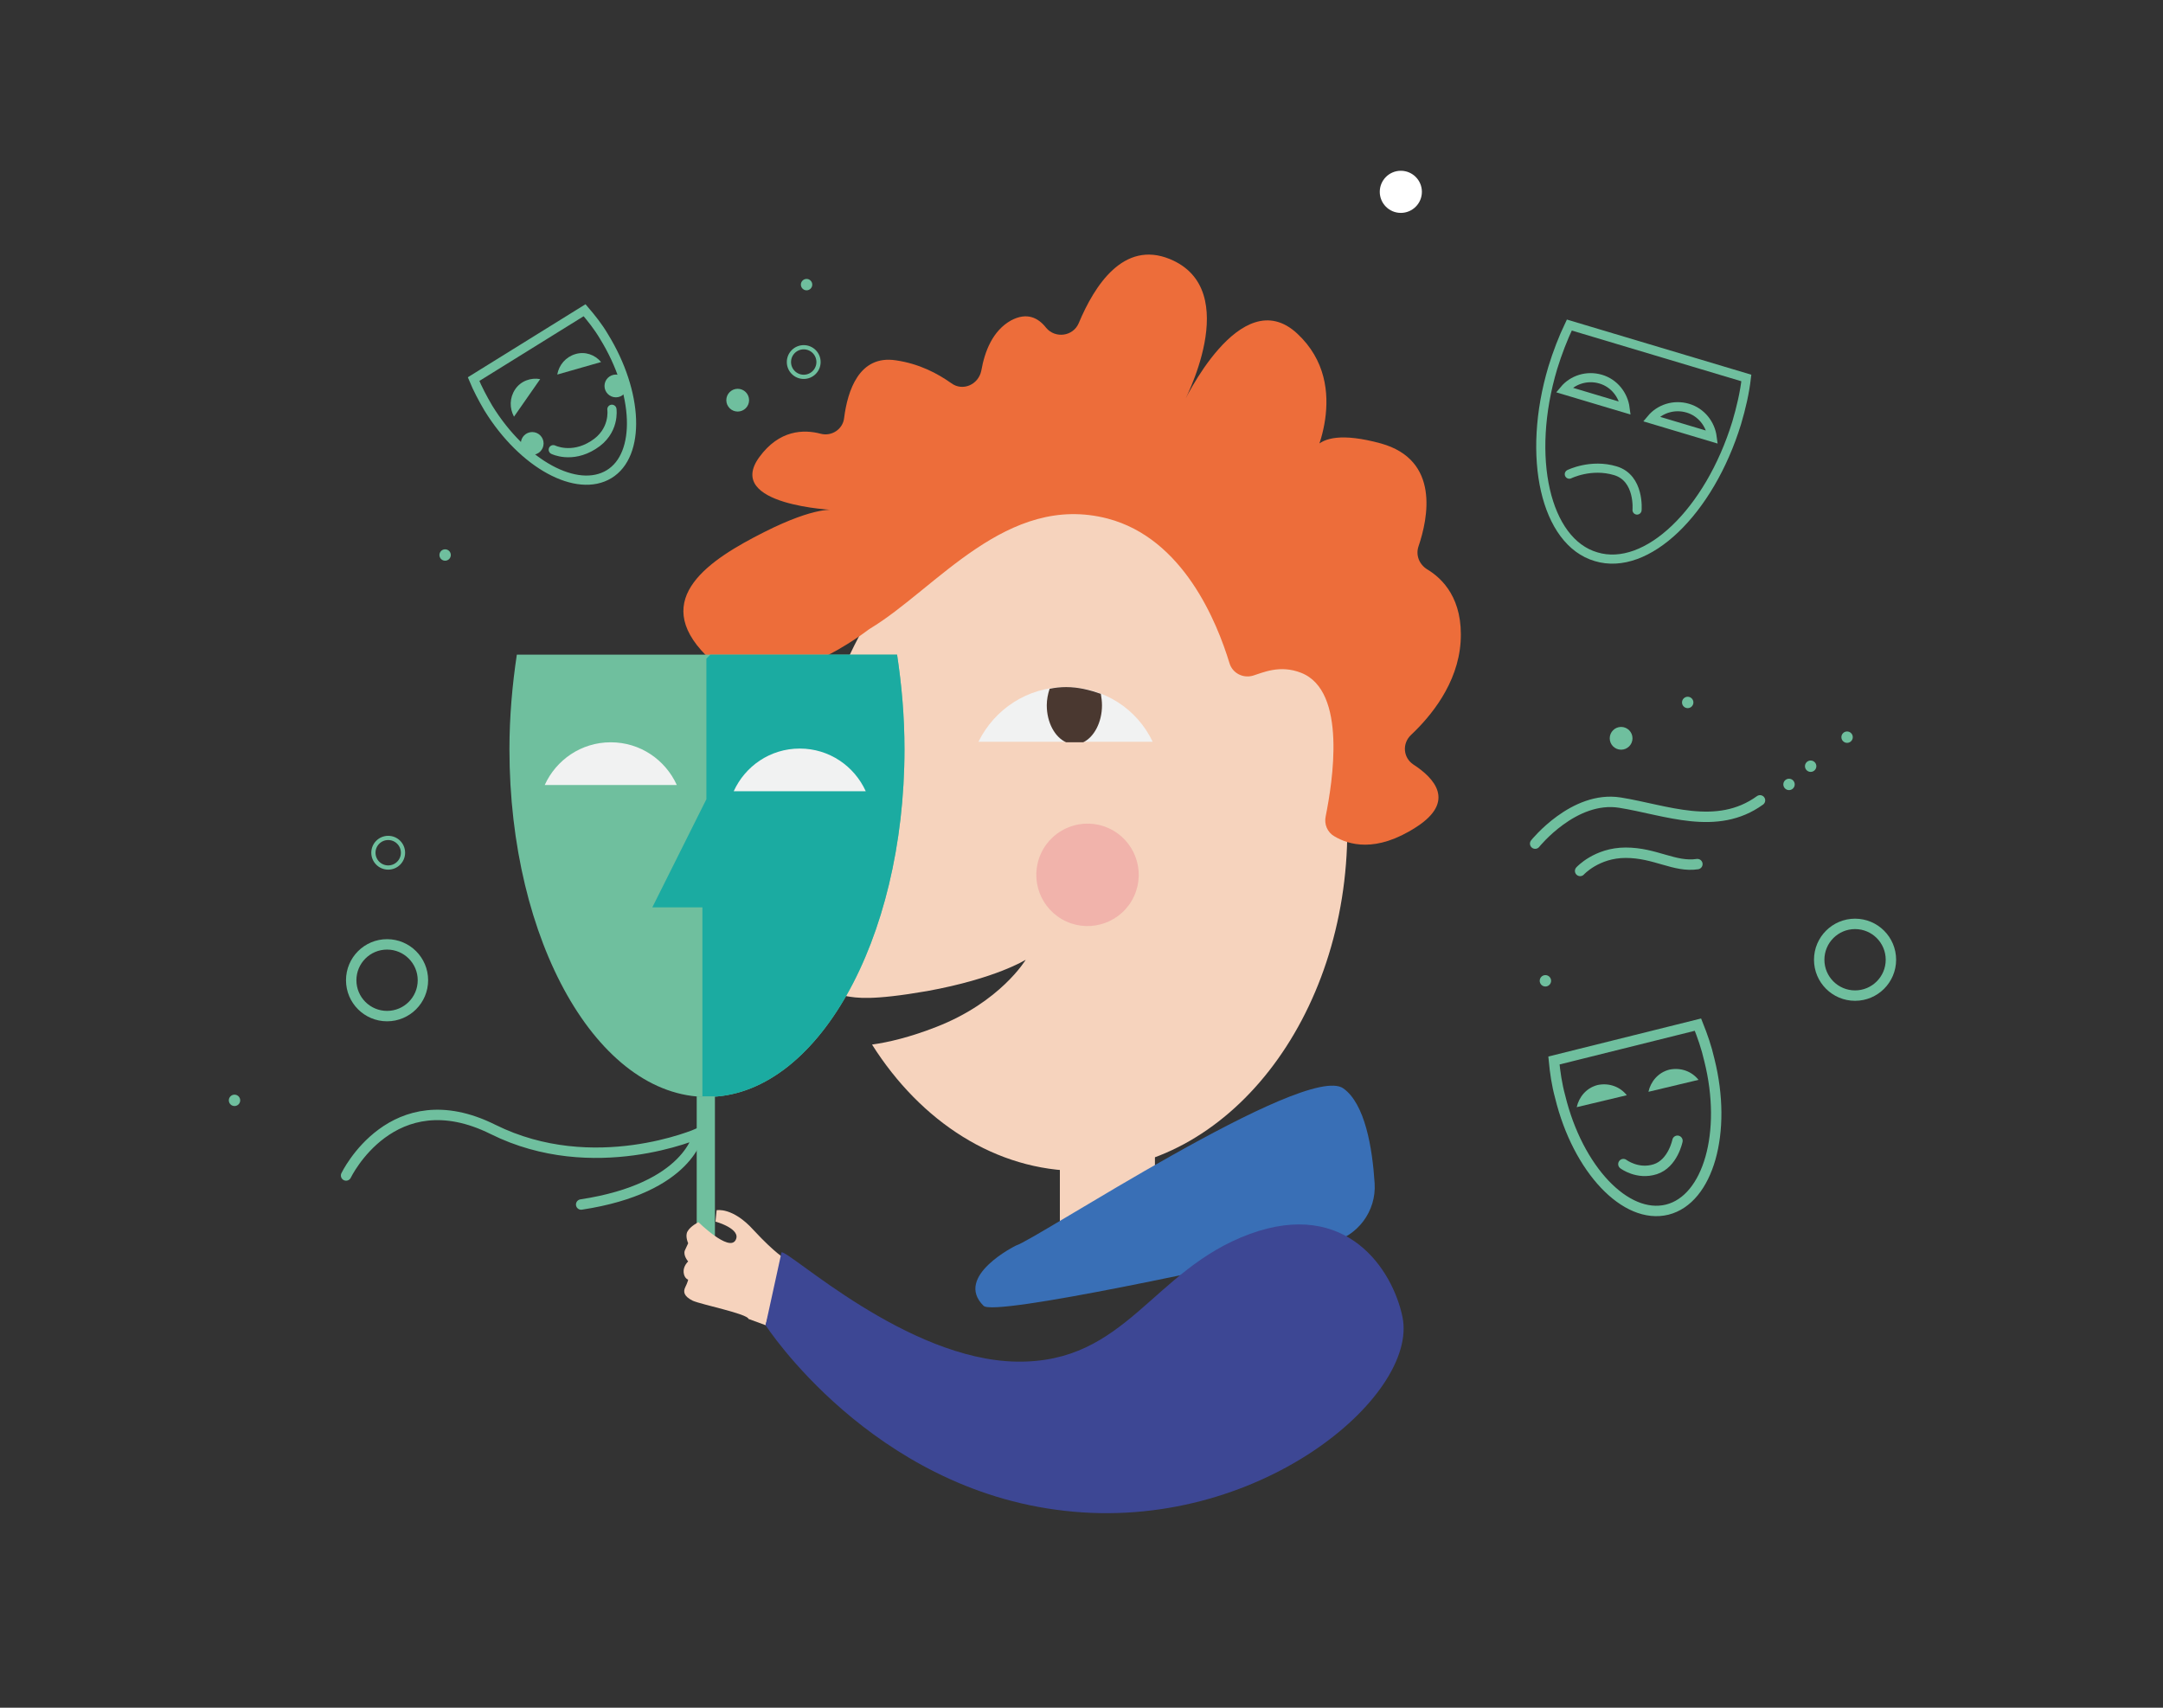<?xml version="1.0" encoding="utf-8"?>
<!-- Generator: Adobe Illustrator 21.0.0, SVG Export Plug-In . SVG Version: 6.00 Build 0)  -->
<!DOCTYPE svg PUBLIC "-//W3C//DTD SVG 1.1//EN" "http://www.w3.org/Graphics/SVG/1.1/DTD/svg11.dtd">
<svg version="1.1" id="Layer_1" xmlns="http://www.w3.org/2000/svg" xmlns:xlink="http://www.w3.org/1999/xlink" x="0px" y="0px"
	 viewBox="0 0 380 300" style="enable-background:new 0 0 380 300;" xml:space="preserve">
<rect x="0" y="0" width="380" height="300" fill="#333333" stroke="none"/>
<style type="text/css">
	.st0{fill:#F6D3BD;}
	.st1{fill:#6FBF9E;}
	.st2{fill:#F1F2F2;}
	.st3{fill:#ED6D3A;}
	.st4{fill:#4A3830;}
	.st5{opacity:0.2;fill:#DC3464;enable-background:new    ;}
	.st6{fill:#396FB6;}
	.st7{fill:#1BABA1;}
	.st8{fill:none;stroke:#6FBF9E;stroke-width:1.602;stroke-linecap:round;stroke-miterlimit:10;}
	.st9{fill:#3D4794;}
	.st10{fill:none;stroke:#6FBF9E;stroke-width:1.829;stroke-linecap:round;stroke-miterlimit:10;}
	.st11{fill:none;stroke:#6FBF9E;stroke-width:1.618;stroke-linecap:round;stroke-miterlimit:10;}
	.st12{fill:none;stroke:#6FBF9E;stroke-width:0.742;stroke-linecap:round;stroke-miterlimit:10;}
	.st13{fill:#FFFFFF;}
</style>
<g id="Layer_2">
	<path class="st0" d="M189.7,85.7c-26,0-47,26.9-47,60c0,10.6,2.2,20.6,6,29.3c1.8,0.3,4.4,0.8,14.2-0.9c12.1-2.2,17.3-5.5,17.3-5.5
		s-4.4,7.4-15.7,11.8c-4.6,1.8-8.4,2.7-11.3,3.1c8.6,13.6,21.8,22.2,36.5,22.2c26,0,47-26.9,47-60S215.7,85.7,189.7,85.7z"/>
	<circle class="st1" cx="296.5" cy="123.4" r="1"/>
	<circle class="st1" cx="141.7" cy="50" r="1"/>
	<circle class="st1" cx="41.2" cy="193.3" r="1"/>
	<circle class="st1" cx="314.3" cy="137.8" r="1"/>
	<circle class="st1" cx="271.5" cy="172.3" r="1"/>
	<circle class="st1" cx="78.2" cy="97.5" r="1"/>
	<circle class="st1" cx="318.1" cy="134.6" r="1"/>
	<circle class="st1" cx="324.5" cy="129.5" r="1"/>
	<circle class="st1" cx="284.8" cy="129.7" r="2"/>
	<circle class="st1" cx="129.6" cy="70.3" r="2"/>
	<circle class="st1" cx="108.2" cy="67.8" r="2"/>
	<circle class="st1" cx="93.5" cy="77.9" r="2"/>
	<polygon class="st0" points="150.5,117.7 151.1,114.1 130,157.5 151.7,158.7 	"/>
	<path class="st2" d="M202.5,130.3c-2.7-5.7-8.5-9.6-15.3-9.6c-6.7,0-12.5,3.9-15.3,9.6H202.5z"/>
	<path class="st3" d="M152.9,110.4c-0.1,0.1-0.2,0.1-0.3,0.2c-1.6,1.2-18.9,14.2-28.5,4.6c-10.1-10.1,0.8-17,10.1-21.7
		s12.4-3.9,12.4-3.9s-19.4-0.8-13.2-9.3c3.5-4.8,7.8-4.9,10.8-4.1c1.9,0.5,3.9-0.8,4.1-2.8c0.6-4.7,2.6-11.1,9.1-10.1
		c4.1,0.6,7.3,2.3,9.7,4c2,1.5,4.8,0.3,5.3-2.2c0.6-3.4,2-7,5.2-8.8c2.8-1.5,4.8-0.5,6.2,1.3c1.6,1.9,4.7,1.5,5.7-0.8
		c2.8-6.7,7.9-14.6,16-11.3c13.2,5.4,2.3,25.5,2.3,25.5s10.1-21.7,20.1-12.4s2.3,23.2,2.3,23.2s-1.5-7.7,12.4-3.9
		c10.4,2.9,8.3,13.1,6.6,18.1c-0.5,1.5,0.1,3.1,1.5,4c2.7,1.6,6.4,5.2,5.9,12.8c-0.5,7.3-5.2,13-8.7,16.3c-1.6,1.5-1.4,4,0.4,5.2
		c3.7,2.4,7.5,6.5,0.5,11c-7.1,4.6-11.9,3.1-14.4,1.6c-1.2-0.7-1.8-2.1-1.5-3.5c1.2-6,3.8-22-4.3-25.2c-3.8-1.5-6.8,0-8.5,0.5
		c-1.8,0.5-3.6-0.5-4.1-2.2c-2.2-7.2-8.1-21.9-21.4-25.4C176.9,86.5,164.5,103.4,152.9,110.4z"/>
	<path class="st4" d="M193.6,123.9c0-0.7-0.1-1.4-0.2-2c-1.9-0.7-4-1.2-6.1-1.2c-1,0-1.9,0.1-2.9,0.3c-0.3,0.9-0.5,1.9-0.5,2.9
		c0,3,1.4,5.6,3.4,6.5h3C192.2,129.5,193.6,126.9,193.6,123.9z"/>
	<ellipse transform="matrix(0.416 -0.909 0.909 0.416 -27.971 263.54)" class="st5" cx="191.1" cy="153.5" rx="9" ry="9"/>
	<rect x="186.2" y="201.6" class="st0" width="16.7" height="20"/>
	<path class="st6" d="M178.5,218.8c3.3-0.9,50.9-32.3,57.5-27.6c3.8,2.7,5.1,10.4,5.5,16.7c0.3,4.9-3,9.3-7.8,10.4
		c-17.7,4-59,13-60.9,11.1C167.5,224.2,178.5,218.8,178.5,218.8z"/>
	<g>
		<path class="st1" d="M90.8,115c-0.8,5.3-1.3,10.9-1.3,16.6c0,33.8,15.5,61.1,34.7,61.1s34.7-27.4,34.7-61.1
			c0-5.8-0.5-11.3-1.3-16.6C157.6,115,90.8,115,90.8,115z"/>
		<path class="st2" d="M118.9,137.9c-2-4.4-6.4-7.5-11.6-7.5s-9.6,3.1-11.6,7.5H118.9z"/>
		<path class="st7" d="M124.2,192.7c19.2,0,34.7-27.4,34.7-61.1c0-5.8-0.5-11.3-1.3-16.6h-32.8l-0.7,0.7v24.7l-9.5,19h8.8v33.3
			C123.7,192.7,123.9,192.7,124.2,192.7z"/>
		<path class="st2" d="M152.1,139c-2-4.4-6.4-7.5-11.6-7.5c-5.2,0-9.6,3.1-11.6,7.5H152.1z"/>
		<rect x="122.4" y="192.6" class="st1" width="3.2" height="35.2"/>
		<path class="st0" d="M131.5,231.7c-0.2-0.9-8.2-2.5-9.8-3.2c-1.6-0.8-1.7-1.6-1.3-2.4c0.4-0.8,0.5-1.3,0.5-1.3s-0.7-0.2-0.8-1.3
			c-0.1-1.1,0.8-1.9,0.8-1.9s-0.9-1-0.6-1.9c0.4-0.9,0.6-1.3,0.6-1.3s-0.6-1.3-0.1-2.1c0.5-0.9,1.9-1.6,1.9-1.6s5.3,5.2,6.5,3.2
			s-3.5-3.3-3.5-3.3l0.2-2c0,0,2.8-0.6,6.5,3.5c3.8,4.1,5.5,5,5.5,5l-3.4,11.7L131.5,231.7z"/>
	</g>
	<g>
		<path class="st8" d="M275.7,57.1c-1.1,2.3-2.1,4.9-2.9,7.5c-4.7,15.7-1.3,30.6,7.6,33.2c8.9,2.7,19.9-7.9,24.7-23.5
			c0.8-2.7,1.4-5.3,1.7-7.9L275.7,57.1z"/>
		<path class="st8" d="M285.5,71.7c-0.3-2.3-1.9-4.4-4.3-5.1s-4.9,0.1-6.4,1.9L285.5,71.7z"/>
		<path class="st8" d="M300.8,76.8c-0.3-2.3-1.9-4.4-4.3-5.1s-4.9,0.1-6.4,1.9L300.8,76.8z"/>
	</g>
	<path class="st9" d="M137.3,220c1.4-0.3,22,18.9,41.3,19.2s23.8-16.1,40.9-22.4s25.2,6.3,26.9,14.6c2.8,13.9-25.5,37.9-59.4,34
		c-33.9-3.8-52.5-32.6-52.5-32.6L137.3,220z"/>
	<path class="st10" d="M269.7,148.2c0,0,6.8-8.5,14.9-7.2s17,5.1,24.6-0.4"/>
	<path class="st8" d="M275.7,83.3c0,0,3.8-1.9,8.1-0.6s3.8,6.9,3.8,6.9"/>
	<g>
		<path class="st10" d="M273,186.3c0.2,2.1,0.5,4.2,1.1,6.4c3.1,12.7,11.5,21.6,18.8,19.8c7.2-1.8,10.6-13.6,7.4-26.3
			c-0.5-2.2-1.2-4.2-2-6.2L273,186.3z"/>
		<path class="st1" d="M285.8,192.4c-1.2-1.5-3.1-2.2-5.1-1.8c-2,0.5-3.3,2.1-3.7,3.9L285.8,192.4z"/>
		<path class="st1" d="M298.4,189.7c-1.2-1.5-3.1-2.2-5.1-1.8c-2,0.5-3.3,2.1-3.7,3.9L298.4,189.7z"/>
	</g>
	<path class="st10" d="M285.2,204.5c0,0,2.5,1.9,5.6,0.9s3.9-5,3.9-5"/>
	<g>
		<path class="st11" d="M83.2,66.6c0.7,1.7,1.6,3.4,2.6,5.1c6.1,9.9,15.6,15,21.2,11.6s5.2-14.3-0.9-24.2c-1-1.7-2.2-3.2-3.4-4.6
			L83.2,66.6z"/>
		<path class="st1" d="M94.9,66.6c-1.6-0.3-3.4,0.3-4.4,1.8s-1,3.3-0.2,4.8L94.9,66.6z"/>
		<path class="st1" d="M105.6,63.6c-1.1-1.3-2.8-1.9-4.5-1.4s-2.9,1.9-3.2,3.6L105.6,63.6z"/>
	</g>
	<path class="st10" d="M277.6,153c0,0,2.9-3.2,8-3.2c5.2,0,8.6,2.6,12.6,2"/>
	<circle class="st10" cx="325.9" cy="168.6" r="6.3"/>
	<circle class="st10" cx="68" cy="172.2" r="6.3"/>
	<circle class="st12" cx="141.2" cy="63.6" r="2.6"/>
	<circle class="st12" cx="68.2" cy="149.8" r="2.6"/>
	<circle class="st13" cx="246.1" cy="33.7" r="3.7"/>
	<path class="st11" d="M97.2,79c0,0,3.2,1.6,7-0.8c3.9-2.4,3.3-6.3,3.3-6.3"/>
	<path class="st10" d="M60.8,206.5c0,0,8.1-16.9,25.8-8.1s36.1,0.7,36.1,0.7s-1.5,9.6-20.6,12.5"/>
</g>
</svg>
